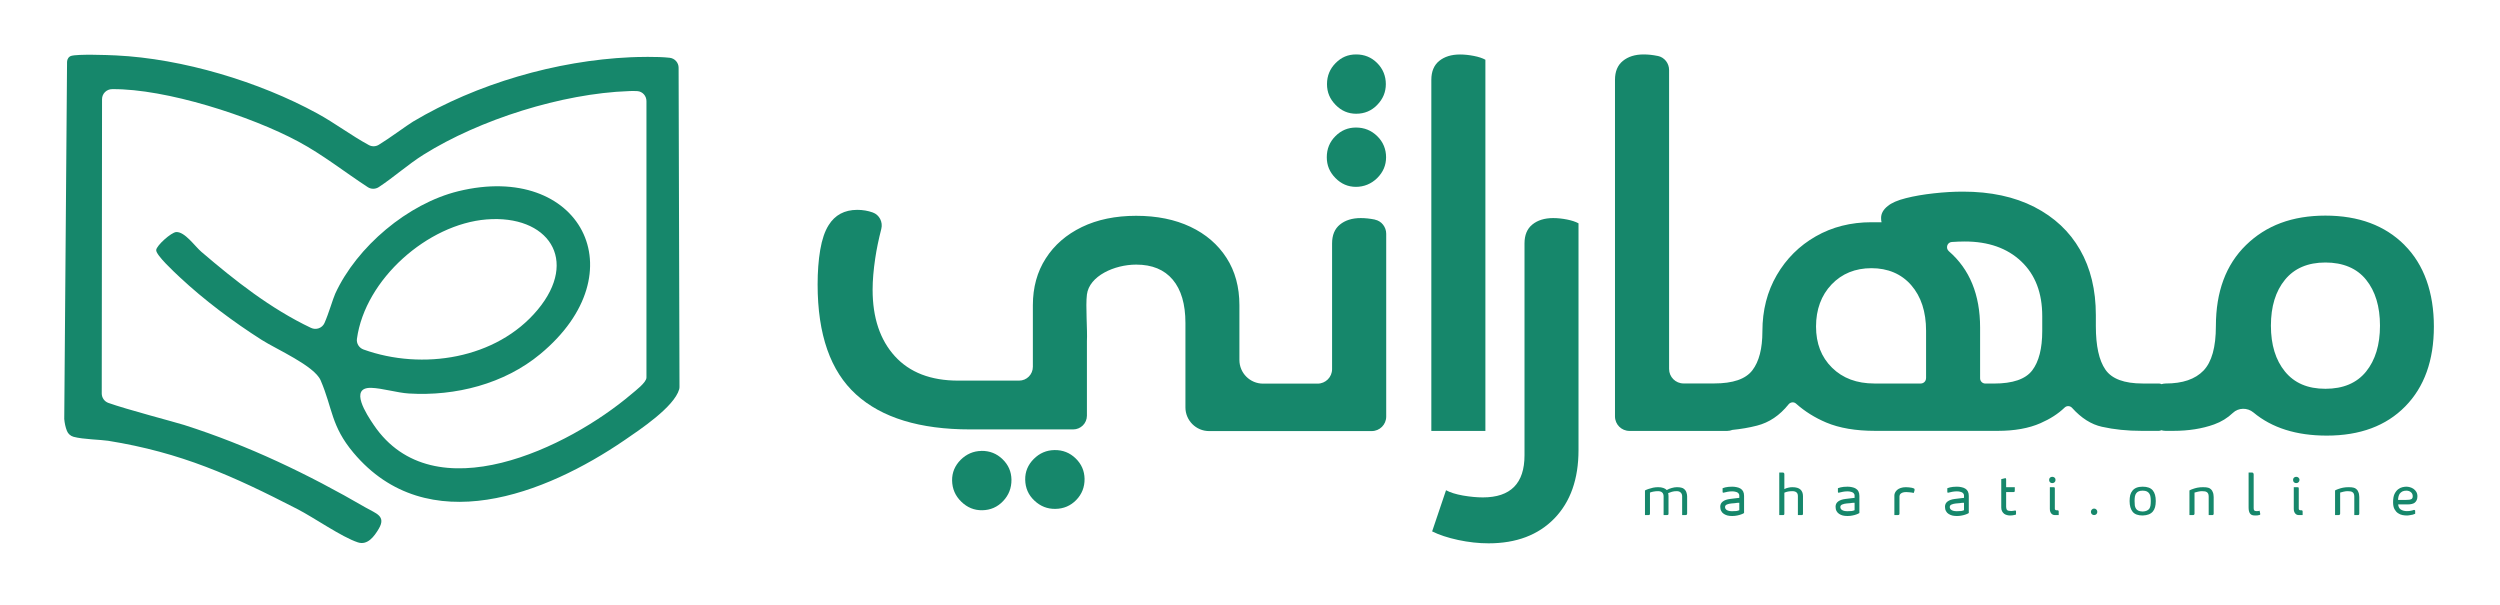 <?xml version="1.0" encoding="UTF-8"?>
<svg xmlns="http://www.w3.org/2000/svg" xmlns:xlink="http://www.w3.org/1999/xlink" width="488" zoomAndPan="magnify" viewBox="0 0 366 88.5" height="118" preserveAspectRatio="xMidYMid meet" version="1.0">
  <defs>
    <clipPath id="64cdd047b8">
      <path d="M 9.402 8 L 99.758 8 L 99.758 79.828 L 9.402 79.828 Z M 9.402 8 " clip-rule="nonzero"></path>
    </clipPath>
    <clipPath id="c2feb37f75">
      <path d="M 119.438 30.402 L 203 30.402 L 203 63.793 L 119.438 63.793 Z M 119.438 30.402 " clip-rule="nonzero"></path>
    </clipPath>
    <clipPath id="e2be49633e">
      <path d="M 194 7.969 L 203 7.969 L 203 17 L 194 17 Z M 194 7.969 " clip-rule="nonzero"></path>
    </clipPath>
    <clipPath id="29b7ab7b9c">
      <path d="M 209 7.969 L 218 7.969 L 218 63.793 L 209 63.793 Z M 209 7.969 " clip-rule="nonzero"></path>
    </clipPath>
    <clipPath id="f776b46b4a">
      <path d="M 209 31.359 L 231.648 31.359 L 231.648 79.828 L 209 79.828 Z M 209 31.359 " clip-rule="nonzero"></path>
    </clipPath>
    <clipPath id="9514068156">
      <path d="M 236.418 7.969 L 356.352 7.969 L 356.352 63.793 L 236.418 63.793 Z M 236.418 7.969 " clip-rule="nonzero"></path>
    </clipPath>
  </defs>
  <g clip-path="url(#64cdd047b8)">
    <path fill="#16876b" d="M 9.816 9.043 C 9.828 8.656 10.059 8.293 10.426 8.18 C 10.426 8.18 10.43 8.18 10.434 8.18 C 11.383 7.898 15.715 8.051 16.988 8.113 C 26.723 8.586 37.918 11.945 46.445 16.605 C 49.039 18.02 51.426 19.844 54.008 21.242 C 54.457 21.484 55 21.469 55.438 21.207 C 56.875 20.348 59.699 18.262 60.473 17.801 C 69.777 12.258 81.461 8.871 92.301 8.383 C 93.133 8.348 96.254 8.246 98.059 8.461 C 98.793 8.551 99.348 9.176 99.348 9.914 L 99.477 56.617 C 99.477 56.742 99.469 56.867 99.434 56.988 C 98.703 59.578 93.645 62.926 91.438 64.438 C 79.887 72.336 62.559 79.16 51.746 66.281 C 48.445 62.352 48.715 59.809 46.945 55.688 C 46.023 53.551 40.48 51.145 38.301 49.754 C 34.16 47.117 29.891 43.926 26.312 40.578 C 25.602 39.906 22.797 37.34 22.867 36.598 C 22.934 35.926 25.07 34.02 25.789 33.973 C 27.059 33.895 28.52 36.047 29.477 36.863 C 34.41 41.09 39.629 45.199 45.527 48 C 46.273 48.355 47.168 48.039 47.504 47.293 C 48.129 45.887 48.758 43.684 49.082 42.984 C 52.246 36.109 59.711 29.809 67.09 27.996 C 84.902 23.633 93.574 39.84 79.098 51.832 C 73.809 56.215 66.676 58.023 59.863 57.609 C 58.141 57.504 55.934 56.824 54.344 56.781 C 51.062 56.695 53.668 60.672 54.715 62.211 C 63.504 75.207 83.293 65.477 92.414 57.723 C 92.988 57.234 94.641 56 94.641 55.277 L 94.641 14.801 C 94.641 14.047 94.082 13.406 93.328 13.34 C 92.84 13.297 92.332 13.324 92.02 13.34 C 82.289 13.691 70.23 17.492 62.004 22.645 C 59.727 24.074 57.676 25.93 55.453 27.391 C 54.965 27.711 54.332 27.719 53.844 27.398 C 50.465 25.195 47.289 22.664 43.684 20.727 C 36.754 16.996 24.293 12.98 16.43 13.051 C 16.43 13.051 16.422 13.051 16.418 13.051 C 15.602 13.055 14.938 13.703 14.938 14.52 L 14.895 57.602 C 14.895 58.219 15.277 58.773 15.859 58.984 C 18.496 59.93 25.66 61.805 26.953 62.215 C 36.359 65.219 45.074 69.398 53.594 74.34 C 55.027 75.172 56.562 75.531 55.457 77.402 C 54.773 78.57 53.793 79.863 52.391 79.402 C 50.008 78.617 46 75.793 43.52 74.52 C 34.035 69.641 26.547 66.254 15.84 64.531 C 14.82 64.367 12.148 64.328 10.77 63.949 C 10.332 63.828 9.965 63.508 9.801 63.086 C 9.582 62.531 9.461 61.953 9.406 61.34 M 71.227 32.125 C 62.645 32.816 53.453 40.855 52.254 49.613 C 52.164 50.289 52.574 50.938 53.219 51.168 C 61.828 54.266 72.688 52.562 78.695 45.371 C 84.84 38.012 80.211 31.406 71.227 32.125 Z M 71.227 32.125 " fill-opacity="1" fill-rule="nonzero"></path>
  </g>
  <g clip-path="url(#c2feb37f75)">
    <path fill="#16876b" d="M 201.262 32.137 C 201.262 32.137 201.25 32.137 201.242 32.137 C 200.547 32 199.867 31.926 199.215 31.926 C 197.957 31.926 196.941 32.246 196.168 32.875 C 195.395 33.5 195.016 34.426 195.016 35.645 L 195.016 54.039 C 195.016 55.215 194.066 56.164 192.891 56.164 L 184.918 56.164 C 183 56.164 181.449 54.613 181.449 52.699 L 181.449 44.684 C 181.449 42.023 180.82 39.707 179.562 37.754 C 178.301 35.793 176.539 34.273 174.277 33.203 C 172.016 32.133 169.359 31.594 166.328 31.594 C 163.305 31.594 160.648 32.145 158.387 33.238 C 156.125 34.336 154.355 35.863 153.102 37.828 C 151.84 39.785 151.211 42.078 151.211 44.691 L 151.211 53.703 C 151.211 54.816 150.312 55.723 149.199 55.723 L 140.281 55.723 C 136.266 55.723 133.172 54.527 131.008 52.148 C 128.84 49.766 127.75 46.52 127.75 42.414 C 127.75 41.059 127.879 39.52 128.137 37.797 C 128.332 36.484 128.625 35.059 129.023 33.508 C 129.277 32.504 128.746 31.453 127.77 31.105 C 127.062 30.852 126.305 30.723 125.508 30.723 C 123.637 30.723 122.238 31.473 121.309 32.969 C 120.75 33.855 120.34 35.059 120.082 36.574 C 119.824 38.094 119.699 39.785 119.699 41.648 C 119.699 48.98 121.578 54.344 125.336 57.754 C 129.094 61.164 134.664 62.867 142.039 62.867 L 157.109 62.867 C 158.223 62.867 159.125 61.969 159.125 60.852 L 159.125 49.961 C 159.215 48.281 158.91 44.801 159.125 43.117 C 159.469 40.406 163.145 38.738 166.336 38.738 C 168.672 38.738 170.453 39.473 171.691 40.945 C 172.926 42.414 173.547 44.527 173.547 47.281 L 173.547 59.645 C 173.547 61.555 175.102 63.109 177.012 63.109 L 200.816 63.109 C 201.992 63.109 202.941 62.16 202.941 60.984 L 202.941 34.227 C 202.941 33.234 202.258 32.352 201.285 32.156 Z M 201.262 32.137 " fill-opacity="1" fill-rule="nonzero"></path>
  </g>
  <g clip-path="url(#e2be49633e)">
    <path fill="#16876b" d="M 198.543 16.652 C 199.758 16.652 200.789 16.223 201.621 15.359 C 202.465 14.5 202.887 13.477 202.887 12.312 C 202.887 11.145 202.465 10.07 201.621 9.234 C 200.781 8.387 199.754 7.969 198.543 7.969 C 197.332 7.969 196.371 8.387 195.535 9.234 C 194.699 10.074 194.273 11.102 194.273 12.312 C 194.273 13.523 194.691 14.492 195.535 15.359 C 196.375 16.223 197.379 16.652 198.543 16.652 Z M 198.543 16.652 " fill-opacity="1" fill-rule="nonzero"></path>
  </g>
  <path fill="#16876b" d="M 198.512 18.672 C 197.348 18.672 196.34 19.09 195.504 19.934 C 194.66 20.777 194.242 21.805 194.242 23.016 C 194.242 24.227 194.66 25.195 195.504 26.062 C 196.348 26.922 197.348 27.355 198.512 27.355 C 199.676 27.355 200.762 26.922 201.629 26.062 C 202.5 25.199 202.922 24.18 202.922 23.016 C 202.922 21.848 202.492 20.77 201.629 19.934 C 200.77 19.09 199.73 18.672 198.512 18.672 Z M 198.512 18.672 " fill-opacity="1" fill-rule="nonzero"></path>
  <path fill="#16876b" d="M 154.367 65.891 C 153.203 65.91 152.195 66.34 151.34 67.195 C 150.488 68.051 150.07 69.059 150.09 70.223 C 150.109 71.434 150.551 72.461 151.434 73.285 C 152.309 74.113 153.328 74.52 154.504 74.5 C 155.715 74.484 156.738 74.047 157.562 73.199 C 158.395 72.34 158.793 71.309 158.781 70.098 C 158.758 68.93 158.328 67.934 157.473 67.109 C 156.617 66.277 155.586 65.871 154.375 65.891 Z M 154.367 65.891 " fill-opacity="1" fill-rule="nonzero"></path>
  <path fill="#16876b" d="M 143.664 66.016 C 142.5 66.035 141.492 66.477 140.637 67.32 C 139.789 68.18 139.371 69.184 139.387 70.352 C 139.41 71.57 139.855 72.594 140.734 73.449 C 141.609 74.301 142.633 74.719 143.801 74.699 C 145.012 74.68 146.035 74.23 146.859 73.355 C 147.691 72.48 148.09 71.434 148.078 70.215 C 148.059 69.055 147.629 68.051 146.77 67.227 C 145.918 66.398 144.883 65.992 143.672 66.008 Z M 143.664 66.016 " fill-opacity="1" fill-rule="nonzero"></path>
  <g clip-path="url(#29b7ab7b9c)">
    <path fill="#16876b" d="M 217.461 8.746 C 217.039 8.512 216.477 8.324 215.777 8.188 C 215.074 8.051 214.402 7.977 213.746 7.977 C 212.484 7.977 211.473 8.293 210.695 8.922 C 209.926 9.551 209.547 10.477 209.547 11.691 L 209.547 63.09 L 217.461 63.09 Z M 217.461 8.746 " fill-opacity="1" fill-rule="nonzero"></path>
  </g>
  <g clip-path="url(#f776b46b4a)">
    <path fill="#16876b" d="M 227.387 31.926 C 226.129 31.926 225.113 32.242 224.34 32.867 C 223.566 33.492 223.188 34.418 223.188 35.637 L 223.188 66.656 C 223.188 70.766 221.152 72.82 217.09 72.82 C 216.203 72.82 215.234 72.727 214.18 72.547 C 213.129 72.359 212.297 72.098 211.699 71.77 L 209.664 77.797 C 210.691 78.309 211.965 78.727 213.48 79.055 C 214.992 79.379 216.477 79.543 217.926 79.543 C 221.988 79.543 225.199 78.328 227.559 75.902 C 229.914 73.473 231.094 70.133 231.094 65.891 L 231.094 32.695 C 230.672 32.461 230.109 32.277 229.414 32.137 C 228.719 32 228.039 31.926 227.379 31.926 Z M 227.387 31.926 " fill-opacity="1" fill-rule="nonzero"></path>
  </g>
  <g clip-path="url(#9514068156)">
    <path fill="#16876b" d="M 352.031 35.879 C 349.16 33.004 345.297 31.566 340.441 31.566 C 335.59 31.566 331.762 33.004 328.816 35.879 C 325.875 38.746 324.406 42.707 324.406 47.742 C 324.406 50.824 323.801 52.996 322.59 54.258 C 321.371 55.52 319.531 56.145 317.055 56.145 C 316.844 56.145 316.637 56.184 316.438 56.242 C 316.328 56.184 316.211 56.145 316.074 56.145 L 313.691 56.145 C 310.984 56.145 309.164 55.469 308.23 54.109 C 307.293 52.754 306.832 50.633 306.832 47.738 L 306.832 46.129 C 306.832 42.441 306.059 39.254 304.516 36.566 C 302.977 33.879 300.75 31.797 297.836 30.301 C 294.914 28.805 291.426 28.055 287.367 28.055 C 286.012 28.055 284.59 28.137 283.094 28.305 C 281.598 28.469 280.242 28.703 279.035 29.008 C 277.816 29.312 276.93 29.699 276.371 30.16 C 275.719 30.676 275.391 31.258 275.391 31.91 C 275.391 32.188 275.418 32.398 275.461 32.535 L 273.988 32.535 C 270.957 32.535 268.234 33.227 265.828 34.602 C 263.422 35.977 261.52 37.871 260.121 40.273 C 258.719 42.684 258.016 45.418 258.016 48.504 C 258.016 51.027 257.531 52.926 256.547 54.211 C 255.562 55.5 253.703 56.137 250.945 56.137 L 246.469 56.137 C 245.301 56.137 244.355 55.188 244.355 54.02 L 244.355 10.25 C 244.355 9.258 243.672 8.383 242.695 8.188 L 242.668 8.188 C 241.965 8.043 241.293 7.969 240.633 7.969 C 239.375 7.969 238.359 8.289 237.59 8.918 C 236.816 9.543 236.434 10.469 236.434 11.688 L 236.434 60.969 C 236.434 62.141 237.387 63.086 238.551 63.086 L 252.871 63.086 C 253.137 63.086 253.391 63.027 253.617 62.938 C 254.855 62.812 256.066 62.613 257.234 62.309 C 259.008 61.855 260.551 60.816 261.848 59.195 C 262.121 58.859 262.625 58.797 262.945 59.094 C 264.219 60.227 265.684 61.148 267.355 61.855 C 269.293 62.672 271.684 63.078 274.535 63.078 L 292.461 63.078 C 294.934 63.078 297.023 62.703 298.727 61.953 C 300.137 61.336 301.32 60.578 302.262 59.668 C 302.57 59.367 303.066 59.391 303.352 59.711 C 304.703 61.211 306.152 62.133 307.723 62.48 C 309.5 62.879 311.438 63.078 313.535 63.078 L 316.059 63.078 C 316.188 63.078 316.309 63.039 316.418 62.984 C 316.613 63.039 316.82 63.078 317.035 63.078 L 318.16 63.078 C 320.402 63.078 322.398 62.762 324.148 62.133 C 325.199 61.754 326.109 61.195 326.887 60.453 C 327.711 59.664 329.023 59.648 329.906 60.387 C 332.617 62.648 336.199 63.773 340.641 63.773 C 345.496 63.773 349.324 62.352 352.121 59.504 C 354.922 56.66 356.32 52.754 356.32 47.805 C 356.32 42.855 354.891 38.738 352.012 35.871 Z M 281.969 55.379 C 281.969 55.801 281.625 56.145 281.199 56.145 L 274.406 56.145 C 271.844 56.145 269.773 55.375 268.211 53.832 C 266.645 52.293 265.867 50.285 265.867 47.805 C 265.867 45.332 266.625 43.234 268.145 41.641 C 269.656 40.059 271.609 39.262 273.988 39.262 C 276.371 39.262 278.355 40.09 279.797 41.742 C 281.246 43.406 281.977 45.625 281.977 48.43 L 281.977 55.359 Z M 298.984 48.445 C 298.984 51.016 298.496 52.941 297.516 54.227 C 296.535 55.512 294.672 56.152 291.914 56.152 L 290.652 56.152 C 290.23 56.152 289.887 55.809 289.887 55.387 L 289.887 47.957 C 289.887 43.145 288.359 39.418 285.312 36.777 C 284.801 36.332 285.059 35.477 285.738 35.426 C 285.742 35.426 285.75 35.426 285.758 35.426 C 286.41 35.383 287.043 35.355 287.645 35.355 C 291.098 35.355 293.855 36.324 295.906 38.266 C 297.961 40.203 298.984 42.875 298.984 46.281 L 298.984 48.453 Z M 346.395 54.398 C 345.035 56.074 343.055 56.918 340.441 56.918 C 337.832 56.918 335.898 56.074 334.523 54.398 C 333.148 52.719 332.461 50.473 332.461 47.676 C 332.461 44.875 333.148 42.629 334.523 40.953 C 335.898 39.273 337.879 38.43 340.441 38.43 C 343.008 38.43 345.043 39.273 346.395 40.953 C 347.75 42.629 348.43 44.875 348.43 47.676 C 348.43 50.473 347.75 52.719 346.395 54.398 Z M 346.395 54.398 " fill-opacity="1" fill-rule="nonzero"></path>
  </g>
  <path fill="#16876b" d="M 240.824 71.801 C 240.992 71.711 241.172 71.637 241.359 71.578 C 241.559 71.508 241.77 71.449 242.004 71.398 C 242.242 71.348 242.488 71.324 242.746 71.324 C 243.035 71.324 243.285 71.359 243.492 71.43 C 243.707 71.5 243.883 71.602 244.016 71.742 C 244.23 71.613 244.477 71.512 244.746 71.441 C 245.012 71.363 245.254 71.324 245.477 71.324 C 245.98 71.324 246.328 71.406 246.52 71.562 C 246.703 71.711 246.832 71.887 246.891 72.082 C 246.957 72.273 246.996 72.469 246.996 72.664 L 246.996 75.199 C 246.996 75.25 246.984 75.289 246.965 75.316 C 246.953 75.34 246.938 75.359 246.906 75.379 C 246.875 75.398 246.832 75.406 246.773 75.406 L 246.266 75.406 L 246.266 72.664 C 246.266 72.426 246.195 72.242 246.055 72.113 C 245.926 71.977 245.73 71.906 245.477 71.906 C 245.215 71.906 244.984 71.934 244.773 71.996 C 244.574 72.055 244.391 72.121 244.223 72.188 C 244.23 72.246 244.242 72.328 244.254 72.426 C 244.262 72.527 244.27 72.605 244.27 72.664 L 244.27 75.199 C 244.27 75.25 244.262 75.289 244.254 75.316 C 244.242 75.34 244.223 75.359 244.191 75.379 C 244.164 75.398 244.121 75.406 244.074 75.406 L 243.551 75.406 L 243.551 72.621 C 243.531 72.156 243.262 71.914 242.746 71.906 C 242.508 71.906 242.289 71.926 242.09 71.965 C 241.891 71.996 241.711 72.047 241.555 72.113 L 241.555 75.184 C 241.555 75.227 241.547 75.266 241.539 75.305 C 241.527 75.332 241.512 75.359 241.48 75.379 C 241.449 75.398 241.41 75.406 241.359 75.406 L 240.824 75.406 Z M 240.824 71.801 " fill-opacity="1" fill-rule="nonzero"></path>
  <path fill="#16876b" d="M 253.59 71.25 C 253.828 71.25 254.051 71.273 254.262 71.324 C 254.469 71.363 254.652 71.434 254.812 71.531 C 254.98 71.633 255.109 71.77 255.199 71.949 C 255.289 72.129 255.332 72.348 255.332 72.605 L 255.332 75.109 C 255.203 75.191 255.055 75.258 254.887 75.316 C 254.727 75.379 254.535 75.426 254.32 75.469 C 254.109 75.516 253.863 75.543 253.59 75.543 C 253.32 75.543 253.09 75.516 252.902 75.469 C 252.715 75.414 252.539 75.344 252.383 75.242 C 252.223 75.148 252.09 75.004 251.996 74.828 C 251.895 74.648 251.844 74.434 251.844 74.184 C 251.844 73.855 251.973 73.602 252.234 73.41 C 252.488 73.223 252.832 73.105 253.262 73.051 C 253.699 72.992 254.012 72.957 254.199 72.934 C 254.387 72.914 254.531 72.898 254.633 72.887 L 254.633 72.516 C 254.633 72.449 254.609 72.383 254.574 72.32 C 254.543 72.254 254.488 72.188 254.41 72.129 C 254.328 72.07 254.219 72.023 254.082 71.996 C 253.949 71.957 253.785 71.934 253.59 71.934 C 253.352 71.934 253.129 71.957 252.918 71.996 C 252.711 72.035 252.535 72.078 252.398 72.113 C 252.254 72.164 252.188 72.125 252.188 71.996 L 252.188 71.473 C 252.316 71.426 252.445 71.383 252.574 71.352 C 252.715 71.324 252.863 71.301 253.023 71.277 C 253.18 71.262 253.371 71.25 253.59 71.25 Z M 254.633 73.605 C 254.531 73.605 254.43 73.613 254.32 73.617 C 254.219 73.629 254.105 73.645 253.977 73.664 C 253.859 73.676 253.684 73.691 253.457 73.707 C 253.223 73.73 253.016 73.777 252.828 73.855 C 252.641 73.93 252.547 74.051 252.547 74.23 C 252.547 74.422 252.637 74.57 252.812 74.676 C 253 74.789 253.254 74.84 253.574 74.84 C 253.844 74.84 254.055 74.832 254.215 74.812 C 254.383 74.781 254.52 74.746 254.633 74.691 Z M 254.633 73.605 " fill-opacity="1" fill-rule="nonzero"></path>
  <path fill="#16876b" d="M 262.391 71.324 C 262.938 71.324 263.336 71.438 263.586 71.668 C 263.832 71.898 263.957 72.219 263.957 72.637 L 263.957 75.199 C 263.957 75.27 263.941 75.324 263.914 75.363 C 263.883 75.395 263.832 75.406 263.766 75.406 L 263.211 75.406 L 263.211 72.621 C 263.211 72.145 262.938 71.906 262.391 71.906 C 261.945 71.906 261.559 71.98 261.23 72.129 L 261.23 75.199 C 261.23 75.27 261.215 75.324 261.184 75.363 C 261.156 75.395 261.109 75.406 261.051 75.406 L 260.484 75.406 L 260.484 69.176 L 260.977 69.176 C 261.145 69.176 261.23 69.262 261.23 69.43 L 261.23 71.605 C 261.41 71.508 261.594 71.438 261.797 71.398 C 261.992 71.348 262.191 71.324 262.391 71.324 Z M 262.391 71.324 " fill-opacity="1" fill-rule="nonzero"></path>
  <path fill="#16876b" d="M 270.469 71.25 C 270.707 71.25 270.934 71.273 271.141 71.324 C 271.348 71.363 271.531 71.434 271.691 71.531 C 271.859 71.633 271.992 71.77 272.078 71.949 C 272.168 72.129 272.215 72.348 272.215 72.605 L 272.215 75.109 C 272.082 75.191 271.934 75.258 271.766 75.316 C 271.605 75.379 271.418 75.426 271.199 75.469 C 270.992 75.516 270.746 75.543 270.469 75.543 C 270.203 75.543 269.973 75.516 269.785 75.469 C 269.594 75.414 269.418 75.344 269.262 75.242 C 269.102 75.148 268.973 75.004 268.875 74.828 C 268.773 74.648 268.727 74.434 268.727 74.184 C 268.727 73.855 268.852 73.602 269.113 73.41 C 269.371 73.223 269.715 73.105 270.141 73.051 C 270.578 72.992 270.891 72.957 271.082 72.934 C 271.27 72.914 271.414 72.898 271.512 72.887 L 271.512 72.516 C 271.512 72.449 271.492 72.383 271.453 72.32 C 271.426 72.254 271.367 72.188 271.289 72.129 C 271.207 72.07 271.102 72.023 270.961 71.996 C 270.832 71.957 270.668 71.934 270.469 71.934 C 270.23 71.934 270.008 71.957 269.801 71.996 C 269.59 72.035 269.414 72.078 269.277 72.113 C 269.137 72.164 269.07 72.125 269.07 71.996 L 269.07 71.473 C 269.195 71.426 269.324 71.383 269.457 71.352 C 269.594 71.324 269.742 71.301 269.902 71.277 C 270.059 71.262 270.25 71.25 270.469 71.25 Z M 271.512 73.605 C 271.414 73.605 271.309 73.613 271.199 73.617 C 271.102 73.629 270.984 73.645 270.859 73.664 C 270.738 73.676 270.562 73.691 270.336 73.707 C 270.105 73.73 269.895 73.777 269.711 73.855 C 269.52 73.93 269.426 74.051 269.426 74.23 C 269.426 74.422 269.516 74.57 269.695 74.676 C 269.883 74.789 270.137 74.84 270.457 74.84 C 270.723 74.84 270.938 74.832 271.098 74.812 C 271.266 74.781 271.402 74.746 271.512 74.691 Z M 271.512 73.605 " fill-opacity="1" fill-rule="nonzero"></path>
  <path fill="#16876b" d="M 277.336 72.516 C 277.336 72.391 277.367 72.254 277.441 72.113 C 277.508 71.977 277.609 71.844 277.738 71.727 C 277.875 71.605 278.051 71.512 278.258 71.441 C 278.477 71.363 278.73 71.324 279.02 71.324 C 279.188 71.324 279.348 71.336 279.496 71.352 C 279.652 71.363 279.797 71.383 279.914 71.414 C 280.035 71.441 280.121 71.473 280.184 71.504 C 280.242 71.523 280.277 71.562 280.285 71.621 C 280.305 71.68 280.301 71.762 280.273 71.859 C 280.23 71.98 280.199 72.082 280.168 72.172 C 280.086 72.156 279.996 72.137 279.898 72.113 C 279.797 72.094 279.68 72.078 279.543 72.07 C 279.398 72.051 279.246 72.039 279.078 72.039 C 278.879 72.039 278.715 72.062 278.586 72.098 C 278.457 72.141 278.352 72.195 278.273 72.262 C 278.203 72.32 278.156 72.391 278.125 72.457 C 278.098 72.527 278.082 72.598 278.082 72.664 L 278.082 75.199 C 278.082 75.27 278.059 75.324 278.02 75.363 C 277.98 75.395 277.918 75.406 277.828 75.406 L 277.336 75.406 Z M 277.336 72.516 " fill-opacity="1" fill-rule="nonzero"></path>
  <path fill="#16876b" d="M 286.488 71.25 C 286.727 71.25 286.949 71.273 287.16 71.324 C 287.367 71.363 287.551 71.434 287.711 71.531 C 287.879 71.633 288.008 71.77 288.098 71.949 C 288.188 72.129 288.23 72.348 288.23 72.605 L 288.23 75.109 C 288.102 75.191 287.953 75.258 287.785 75.316 C 287.625 75.379 287.434 75.426 287.219 75.469 C 287.012 75.516 286.766 75.543 286.488 75.543 C 286.219 75.543 285.988 75.516 285.801 75.469 C 285.613 75.414 285.438 75.344 285.281 75.242 C 285.121 75.148 284.988 75.004 284.895 74.828 C 284.793 74.648 284.746 74.434 284.746 74.184 C 284.746 73.855 284.871 73.602 285.133 73.41 C 285.391 73.223 285.73 73.105 286.16 73.051 C 286.598 72.992 286.91 72.957 287.098 72.934 C 287.285 72.914 287.43 72.898 287.531 72.887 L 287.531 72.516 C 287.531 72.449 287.508 72.383 287.473 72.32 C 287.441 72.254 287.387 72.188 287.309 72.129 C 287.227 72.07 287.117 72.023 286.98 71.996 C 286.852 71.957 286.688 71.934 286.488 71.934 C 286.25 71.934 286.027 71.957 285.816 71.996 C 285.609 72.035 285.434 72.078 285.297 72.113 C 285.152 72.164 285.086 72.125 285.086 71.996 L 285.086 71.473 C 285.215 71.426 285.344 71.383 285.473 71.352 C 285.613 71.324 285.762 71.301 285.922 71.277 C 286.078 71.262 286.27 71.25 286.488 71.25 Z M 287.531 73.605 C 287.43 73.605 287.328 73.613 287.219 73.617 C 287.117 73.629 287.004 73.645 286.875 73.664 C 286.758 73.676 286.582 73.691 286.355 73.707 C 286.121 73.73 285.914 73.777 285.727 73.855 C 285.539 73.93 285.445 74.051 285.445 74.23 C 285.445 74.422 285.535 74.57 285.715 74.676 C 285.898 74.789 286.152 74.84 286.473 74.84 C 286.742 74.84 286.953 74.832 287.113 74.812 C 287.281 74.781 287.418 74.746 287.531 74.691 Z M 287.531 73.605 " fill-opacity="1" fill-rule="nonzero"></path>
  <path fill="#16876b" d="M 293.699 72.039 L 293.699 74.23 C 293.707 74.449 293.762 74.602 293.863 74.691 C 293.973 74.773 294.168 74.812 294.461 74.812 C 294.547 74.812 294.645 74.805 294.758 74.781 C 294.875 74.762 294.953 74.746 294.996 74.738 C 295.043 74.73 295.078 74.734 295.102 74.75 C 295.129 74.773 295.145 74.82 295.145 74.887 L 295.145 75.316 C 295.113 75.348 295.016 75.379 294.848 75.406 C 294.688 75.445 294.492 75.469 294.266 75.469 C 294.117 75.469 293.969 75.445 293.816 75.406 C 293.668 75.371 293.527 75.305 293.402 75.215 C 293.281 75.117 293.18 74.988 293.102 74.84 C 293.02 74.691 292.984 74.508 292.984 74.289 L 292.984 70.145 L 293.535 70.012 C 293.566 69.992 293.586 69.988 293.609 69.996 C 293.641 70.008 293.656 70.027 293.668 70.055 C 293.688 70.078 293.699 70.117 293.699 70.176 L 293.699 71.324 L 294.965 71.324 L 294.965 71.801 C 294.965 71.891 294.949 71.957 294.922 71.996 C 294.891 72.023 294.848 72.039 294.785 72.039 Z M 293.699 72.039 " fill-opacity="1" fill-rule="nonzero"></path>
  <path fill="#16876b" d="M 300.93 70.266 C 300.93 70.406 300.879 70.52 300.781 70.609 C 300.691 70.691 300.582 70.727 300.453 70.727 C 300.336 70.727 300.223 70.691 300.125 70.609 C 300.035 70.52 299.992 70.406 299.992 70.266 C 299.992 70.117 300.035 70.004 300.125 69.922 C 300.223 69.844 300.336 69.805 300.453 69.805 C 300.582 69.805 300.691 69.844 300.781 69.922 C 300.879 70.004 300.93 70.117 300.93 70.266 Z M 301.23 74.707 C 301.289 74.707 301.324 74.723 301.348 74.75 C 301.379 74.781 301.395 74.828 301.395 74.887 L 301.395 75.406 L 300.828 75.406 C 300.746 75.406 300.664 75.395 300.574 75.363 C 300.492 75.332 300.418 75.285 300.348 75.215 C 300.277 75.148 300.219 75.059 300.172 74.945 C 300.117 74.828 300.098 74.676 300.098 74.5 L 300.098 71.324 L 300.617 71.324 C 300.695 71.324 300.754 71.336 300.781 71.352 C 300.812 71.375 300.828 71.43 300.828 71.516 L 300.828 74.469 C 300.828 74.539 300.84 74.586 300.871 74.617 C 300.902 74.648 300.934 74.672 300.977 74.691 C 301.012 74.703 301.059 74.707 301.109 74.707 C 301.156 74.707 301.199 74.707 301.23 74.707 Z M 301.23 74.707 " fill-opacity="1" fill-rule="nonzero"></path>
  <path fill="#16876b" d="M 306.109 74.93 C 306.109 74.805 306.152 74.691 306.242 74.602 C 306.332 74.504 306.441 74.453 306.57 74.453 C 306.707 74.453 306.824 74.504 306.914 74.602 C 307.004 74.691 307.047 74.805 307.047 74.93 C 307.047 75.07 307.004 75.184 306.914 75.273 C 306.824 75.363 306.707 75.406 306.57 75.406 C 306.441 75.406 306.332 75.363 306.242 75.273 C 306.152 75.184 306.109 75.07 306.109 74.93 Z M 306.109 74.93 " fill-opacity="1" fill-rule="nonzero"></path>
  <path fill="#16876b" d="M 313.684 71.25 C 314.367 71.25 314.859 71.43 315.16 71.785 C 315.457 72.145 315.605 72.664 315.605 73.352 C 315.605 73.691 315.57 73.988 315.5 74.246 C 315.43 74.496 315.324 74.707 315.172 74.887 C 315.023 75.066 314.824 75.207 314.578 75.305 C 314.34 75.402 314.039 75.457 313.684 75.469 C 313.004 75.469 312.52 75.289 312.223 74.93 C 311.926 74.566 311.773 74.035 311.773 73.352 C 311.773 73.035 311.805 72.746 311.863 72.484 C 311.934 72.23 312.043 72.008 312.191 71.832 C 312.34 71.645 312.539 71.5 312.789 71.398 C 313.035 71.301 313.332 71.25 313.684 71.25 Z M 313.684 74.887 C 313.93 74.879 314.129 74.836 314.281 74.766 C 314.438 74.699 314.562 74.602 314.652 74.484 C 314.742 74.355 314.801 74.195 314.832 74.008 C 314.859 73.82 314.875 73.602 314.875 73.352 C 314.875 73.141 314.859 72.945 314.832 72.754 C 314.809 72.566 314.758 72.406 314.668 72.277 C 314.586 72.141 314.465 72.031 314.309 71.949 C 314.16 71.871 313.953 71.832 313.684 71.832 C 313.445 71.832 313.25 71.867 313.102 71.934 C 312.953 71.996 312.832 72.09 312.742 72.219 C 312.656 72.336 312.586 72.492 312.551 72.68 C 312.52 72.871 312.504 73.094 312.504 73.352 C 312.504 73.59 312.512 73.805 312.535 73.992 C 312.566 74.172 312.617 74.328 312.699 74.453 C 312.777 74.586 312.898 74.688 313.059 74.766 C 313.215 74.836 313.422 74.879 313.684 74.887 Z M 313.684 74.887 " fill-opacity="1" fill-rule="nonzero"></path>
  <path fill="#16876b" d="M 320.535 71.801 C 320.691 71.711 320.867 71.637 321.055 71.578 C 321.242 71.508 321.457 71.449 321.695 71.398 C 321.941 71.348 322.219 71.324 322.516 71.324 C 322.852 71.324 323.102 71.348 323.262 71.398 C 323.418 71.438 323.543 71.504 323.633 71.59 C 323.73 71.672 323.805 71.754 323.859 71.844 C 323.906 71.934 323.949 72.023 323.977 72.113 C 324.016 72.203 324.039 72.309 324.051 72.426 C 324.07 72.539 324.082 72.648 324.082 72.77 L 324.082 75.199 C 324.082 75.258 324.066 75.312 324.035 75.348 C 324.008 75.391 323.961 75.406 323.902 75.406 L 323.352 75.406 L 323.352 72.695 C 323.352 72.516 323.324 72.379 323.277 72.277 C 323.223 72.168 323.156 72.09 323.066 72.039 C 322.977 71.98 322.875 71.945 322.754 71.934 C 322.637 71.914 322.504 71.906 322.367 71.906 C 322.195 71.906 322.004 71.93 321.785 71.98 C 321.578 72.02 321.406 72.066 321.277 72.113 L 321.277 75.199 C 321.277 75.258 321.258 75.312 321.219 75.348 C 321.191 75.391 321.133 75.406 321.055 75.406 L 320.535 75.406 Z M 320.535 71.801 " fill-opacity="1" fill-rule="nonzero"></path>
  <path fill="#16876b" d="M 330.895 75.199 C 330.922 75.301 330.887 75.363 330.789 75.395 C 330.719 75.422 330.625 75.441 330.504 75.453 C 330.395 75.461 330.281 75.469 330.164 75.469 C 329.961 75.469 329.797 75.441 329.672 75.395 C 329.551 75.332 329.453 75.254 329.387 75.152 C 329.316 75.047 329.27 74.922 329.238 74.781 C 329.207 74.633 329.195 74.469 329.195 74.289 L 329.195 69.176 L 329.684 69.176 C 329.773 69.176 329.84 69.207 329.879 69.266 C 329.918 69.324 329.938 69.398 329.938 69.477 L 329.938 74.41 C 329.938 74.559 329.969 74.668 330.027 74.738 C 330.094 74.797 330.215 74.828 330.387 74.828 C 330.504 74.828 330.594 74.824 330.652 74.812 C 330.715 74.793 330.762 74.777 330.805 74.766 Z M 330.895 75.199 " fill-opacity="1" fill-rule="nonzero"></path>
  <path fill="#16876b" d="M 336.645 70.266 C 336.645 70.406 336.59 70.52 336.492 70.609 C 336.406 70.691 336.293 70.727 336.168 70.727 C 336.047 70.727 335.934 70.691 335.84 70.609 C 335.75 70.52 335.703 70.406 335.703 70.266 C 335.703 70.117 335.75 70.004 335.84 69.922 C 335.934 69.844 336.047 69.805 336.168 69.805 C 336.293 69.805 336.406 69.844 336.492 69.922 C 336.59 70.004 336.645 70.117 336.645 70.266 Z M 336.941 74.707 C 337 74.707 337.039 74.723 337.059 74.75 C 337.09 74.781 337.105 74.828 337.105 74.887 L 337.105 75.406 L 336.539 75.406 C 336.457 75.406 336.375 75.395 336.285 75.363 C 336.203 75.332 336.129 75.285 336.062 75.215 C 335.992 75.148 335.93 75.059 335.883 74.945 C 335.832 74.828 335.809 74.676 335.809 74.5 L 335.809 71.324 L 336.332 71.324 C 336.41 71.324 336.465 71.336 336.492 71.352 C 336.523 71.375 336.539 71.43 336.539 71.516 L 336.539 74.469 C 336.539 74.539 336.555 74.586 336.582 74.617 C 336.613 74.648 336.648 74.672 336.688 74.691 C 336.727 74.703 336.77 74.707 336.82 74.707 C 336.871 74.707 336.91 74.707 336.941 74.707 Z M 336.941 74.707 " fill-opacity="1" fill-rule="nonzero"></path>
  <path fill="#16876b" d="M 341.852 71.801 C 342.008 71.711 342.184 71.637 342.371 71.578 C 342.559 71.508 342.773 71.449 343.012 71.398 C 343.258 71.348 343.535 71.324 343.832 71.324 C 344.168 71.324 344.418 71.348 344.578 71.398 C 344.734 71.438 344.863 71.504 344.949 71.59 C 345.047 71.672 345.121 71.754 345.176 71.844 C 345.223 71.934 345.266 72.023 345.293 72.113 C 345.332 72.203 345.355 72.309 345.367 72.426 C 345.387 72.539 345.398 72.648 345.398 72.77 L 345.398 75.199 C 345.398 75.258 345.383 75.312 345.352 75.348 C 345.324 75.391 345.277 75.406 345.219 75.406 L 344.668 75.406 L 344.668 72.695 C 344.668 72.516 344.641 72.379 344.594 72.277 C 344.543 72.168 344.473 72.09 344.383 72.039 C 344.297 71.98 344.191 71.945 344.07 71.934 C 343.953 71.914 343.82 71.906 343.684 71.906 C 343.512 71.906 343.32 71.93 343.102 71.98 C 342.895 72.02 342.723 72.066 342.598 72.113 L 342.598 75.199 C 342.598 75.258 342.574 75.312 342.535 75.348 C 342.508 75.391 342.449 75.406 342.371 75.406 L 341.852 75.406 Z M 341.852 71.801 " fill-opacity="1" fill-rule="nonzero"></path>
  <path fill="#16876b" d="M 353.91 72.664 C 353.91 72.887 353.871 73.066 353.805 73.215 C 353.734 73.367 353.641 73.492 353.52 73.59 C 353.402 73.68 353.258 73.746 353.09 73.781 C 352.918 73.824 352.734 73.844 352.539 73.844 L 351.09 73.844 C 351.121 74.199 351.254 74.453 351.492 74.602 C 351.738 74.75 352.031 74.828 352.359 74.828 C 352.496 74.828 352.617 74.824 352.715 74.812 C 352.812 74.793 352.898 74.777 352.969 74.766 C 353.047 74.746 353.117 74.734 353.18 74.723 C 353.238 74.703 353.289 74.684 353.344 74.664 C 353.391 74.645 353.438 74.645 353.492 74.664 C 353.551 74.684 353.582 74.73 353.582 74.797 L 353.582 75.215 C 353.461 75.266 353.344 75.312 353.223 75.348 C 353.105 75.379 352.961 75.402 352.805 75.422 C 352.656 75.453 352.5 75.469 352.344 75.469 C 352.152 75.469 351.945 75.445 351.719 75.406 C 351.488 75.359 351.27 75.266 351.062 75.125 C 350.859 74.988 350.691 74.793 350.555 74.543 C 350.414 74.285 350.348 73.945 350.348 73.531 C 350.348 73.023 350.414 72.621 350.555 72.32 C 350.703 72.023 350.875 71.797 351.078 71.637 C 351.285 71.48 351.496 71.375 351.719 71.324 C 351.934 71.273 352.125 71.25 352.285 71.25 C 352.441 71.25 352.617 71.273 352.805 71.324 C 352.992 71.375 353.168 71.453 353.328 71.562 C 353.496 71.672 353.633 71.824 353.746 72.008 C 353.852 72.188 353.91 72.406 353.91 72.664 Z M 352.238 73.188 C 352.605 73.188 352.859 73.152 353 73.082 C 353.148 73.016 353.223 72.875 353.223 72.664 C 353.223 72.398 353.133 72.195 352.953 72.055 C 352.781 71.906 352.559 71.832 352.285 71.832 C 352.055 71.832 351.859 71.871 351.703 71.949 C 351.555 72.031 351.426 72.137 351.328 72.262 C 351.242 72.395 351.172 72.543 351.137 72.711 C 351.094 72.871 351.078 73.031 351.078 73.188 Z M 352.238 73.188 " fill-opacity="1" fill-rule="nonzero"></path>
</svg>

